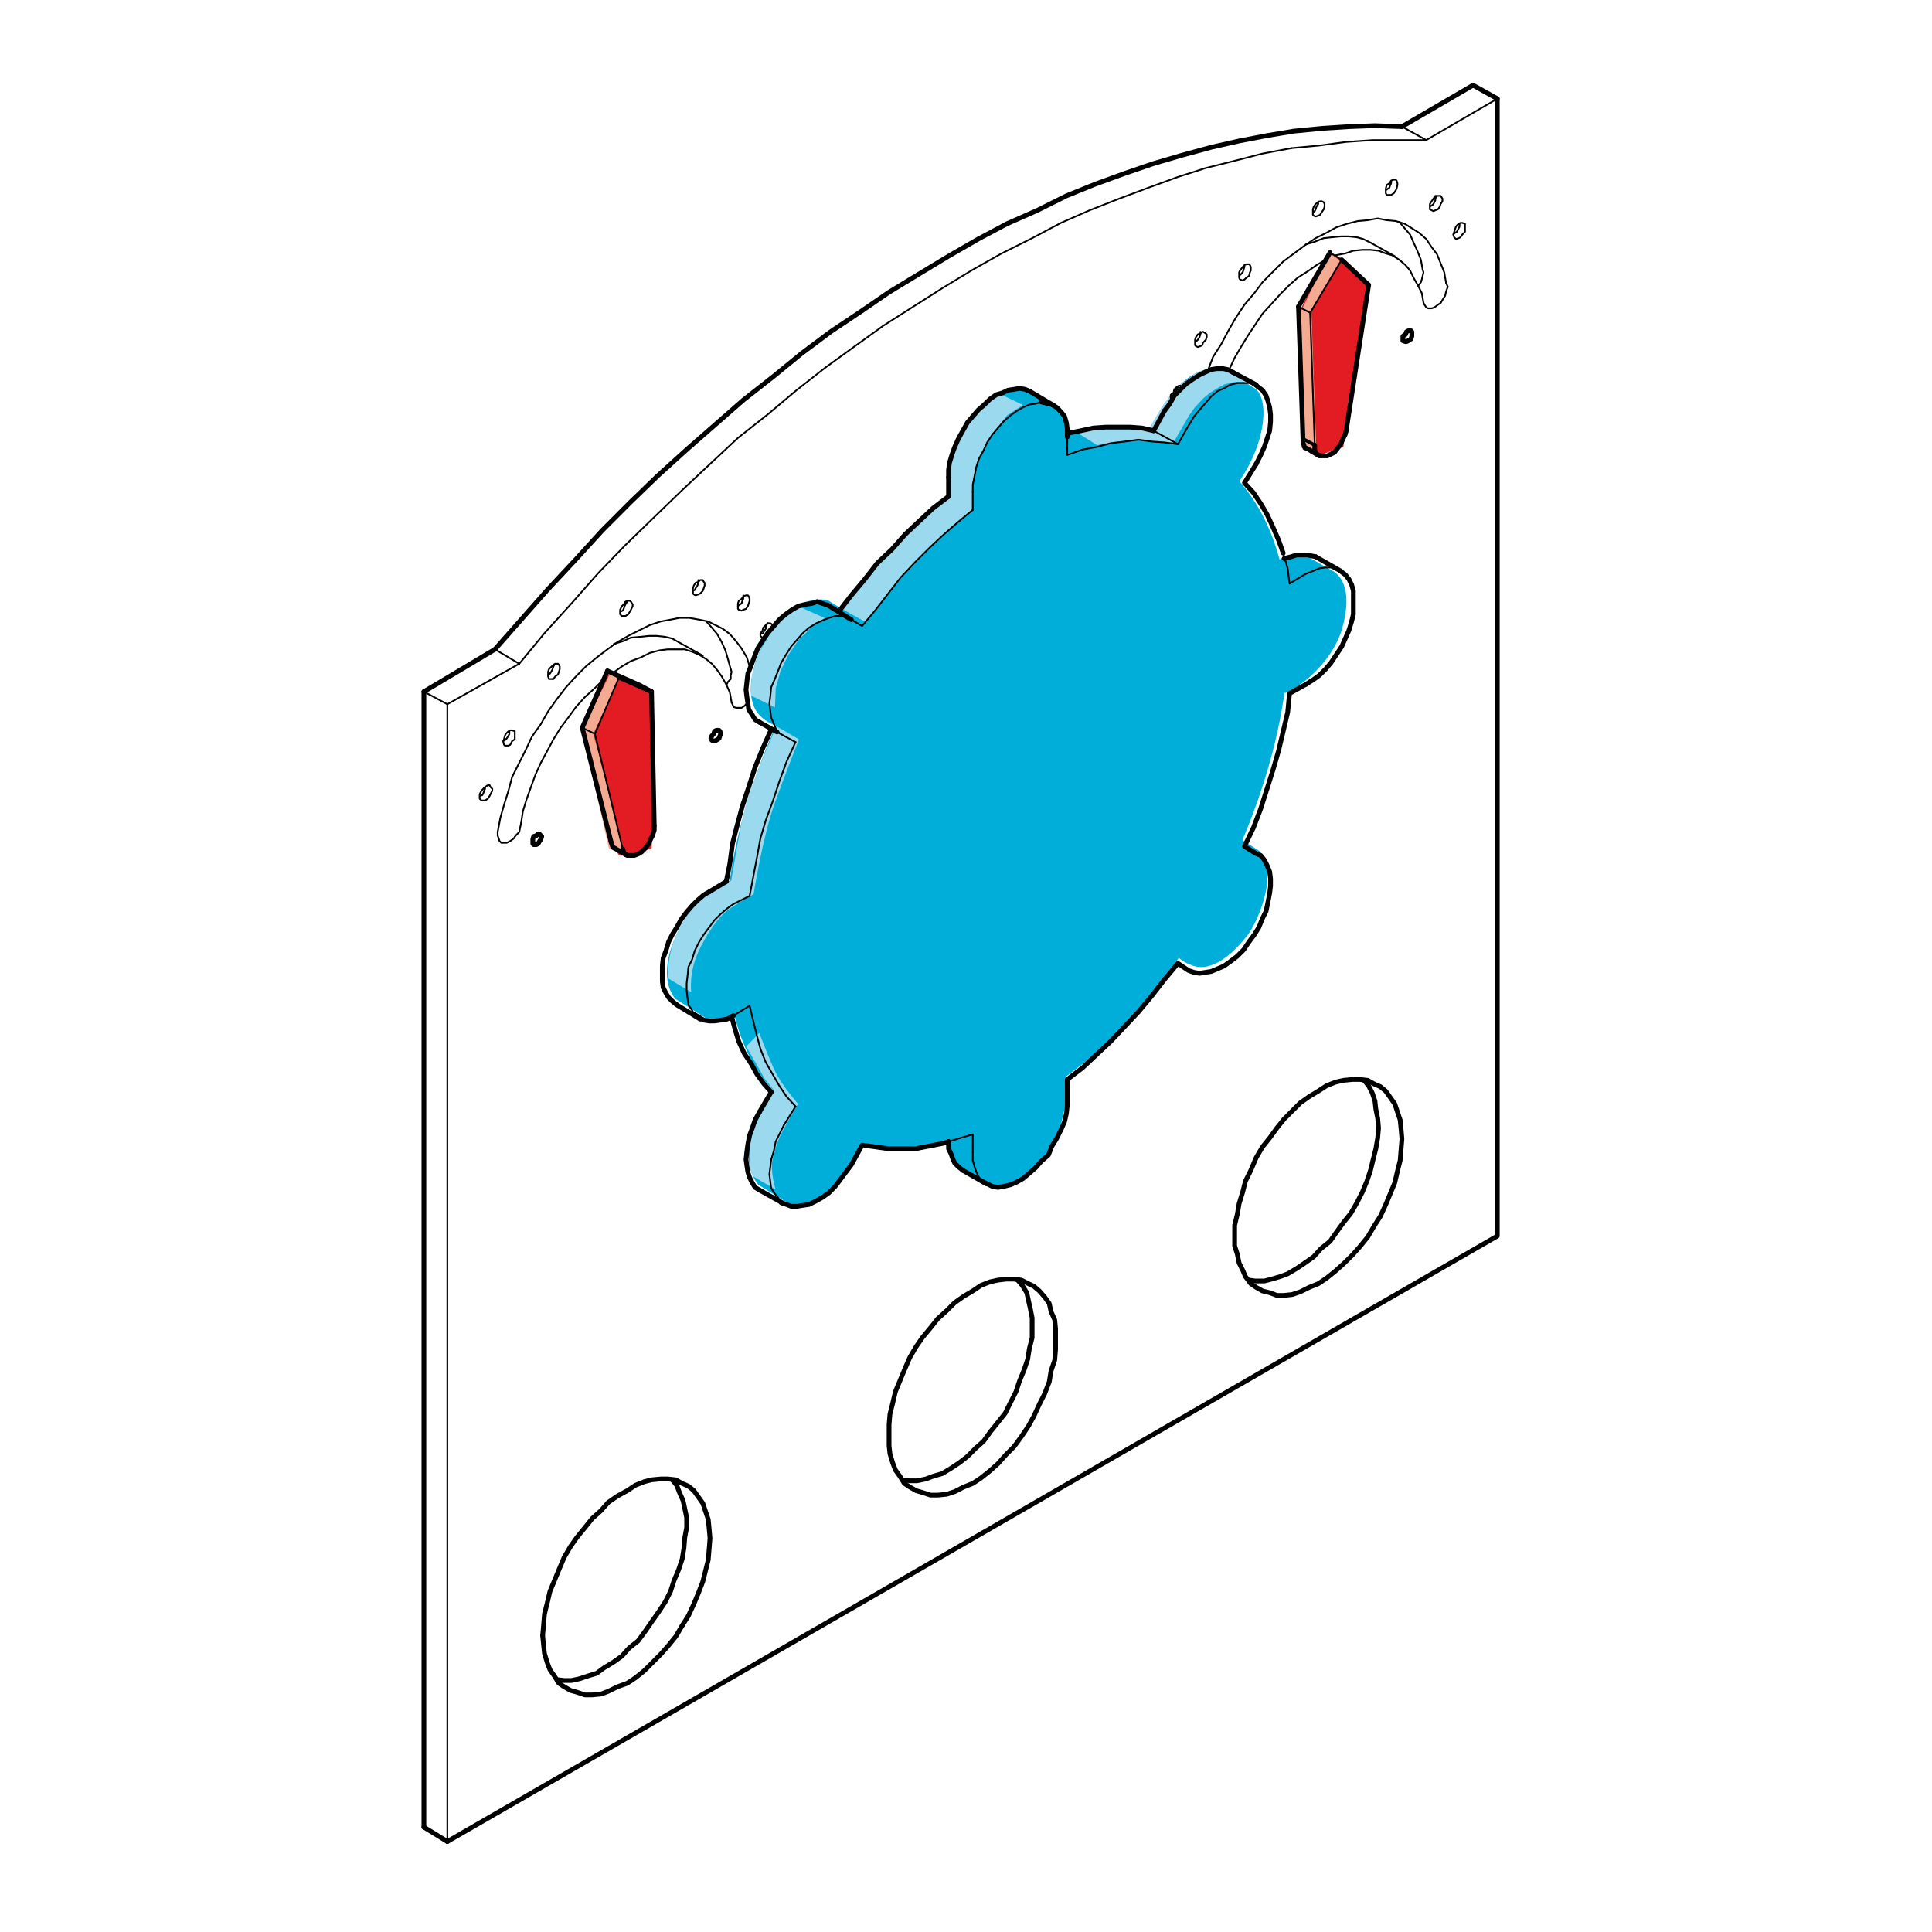 <?xml version="1.0" encoding="UTF-8"?>
<svg id="Layer_1" data-name="Layer 1" xmlns="http://www.w3.org/2000/svg" width="220" height="220" viewBox="0 0 220 220">
  <rect width="220" height="220" style="fill: #fff;"/>
  <g>
    <path d="M138.87,52.6c8.49,6.97,9.47,20.02,5.99,33.21-3.2,12.19-10.24,24.5-17.85,32.23-1.85,1.87-4.09,3.32-5.88,4.76-13.81,11.11-25.24,9.36-33.1,1.34-4.42-4.51-6.37-13.25-4.93-23.85.75-5.53,2.59-11.59,5.19-17.53,2.43-5.58,5.51-11.07,9.56-16,15.49-18.82,31.22-22.19,41.03-14.15Z" style="fill: #00aeda;"/>
    <path d="M86.76,109.97c.15,4.6-4.98,7.22-6.59,5.83l-3.28-2.07c-2.6-3.29.62-9.58,3.8-11.91,1.11-.82,1.86-1.5,2.6-1.56,2.98-.25,3.34,5.24,3.48,9.7Z" style="fill: #00aeda;"/>
    <path d="M95.42,134.69c-.52.6-3.11,3.34-5.58,2.38l-3.49-2.16c-2.6-3.29-.02-8.07,1.77-10.77.77-1.15,9.25,3.93,9.98,3.84,1.28-.16.21,3.35-2.68,6.71Z" style="fill: #00aeda;"/>
    <path d="M118.17,132.46c-.57.55-3.11,3.33-5.58,2.38l-3.45-2.04c-2.6-3.29-.07-8.19,1.73-10.89.77-1.15,9.42-.92,10.16-.92.47,0,1.36,7.44-2.86,11.47Z" style="fill: #00aeda;"/>
    <path d="M141.12,54.79c3.22-4.64,3.46-9.86,1.52-10.71l-3.27-2.08c-4.72-.77-7.52,4.86-9.41,8.84-.6,1.25.06,2.22.33,2.92,1.09,2.83,8.3,4.69,10.83,1.03Z" style="fill: #00aeda;"/>
    <path d="M152.96,71.09c.18-.78,1.12-4.39-1.02-5.97l-3.44-1.97c-4.13-.41-6.66,4.4-7.89,7.4-.53,1.29,4.24,7.62,4.57,8.3.57,1.17,6.62-2.64,7.78-7.76Z" style="fill: #00aeda;"/>
    <path d="M142.03,106.54c.99-1.26,3.7-6.85,1.37-9.64l-1.94-1.24c-3.24-2.64-6.67,1.47-9.33,3.3-1.13.78-1.18,9.52,3.74,11.01.45.14,2.71.95,6.15-3.43Z" style="fill: #00aeda;"/>
    <path d="M111.19,46.62c.55-.57,3.24-3.14,5.7-2.15l3.56,2.09c2.57,3.32-.34,7.67-2.17,10.35-.78,1.15-9.47-.3-10.19-.43-.2-.03-.52-6.12,3.1-9.87Z" style="fill: #00aeda;"/>
    <path d="M86.63,73.87c.94-2.17,4.18-6.37,7.67-5.5l1.95,1.21c3.77,1.76,1.69,6.73,1.26,9.96-.18,1.38-7.56,5.65-11.08,1.84-.93-1-1.6-3.4.19-7.51Z" style="fill: #00aeda;"/>
    <path d="M88.41,82.7l2.57,1.49s-1.63,4.11-2.81,7.41c-1.3,3.61-2.36,10.22-2.36,10.22,0,0-.69.35-2.57,1.55-1.42.91-2.88,3.14-3.75,5.08-1.08,2.42-.78,4.54-.78,4.54l-2.64-1.59s-.25-3.07,1.57-6.25c1.12-1.95,2.04-2.73,3.04-3.33,1-.59,2.6-1.56,2.6-1.56,0,0,1.08-6.93,1.83-9.27.98-3.07,3.31-8.29,3.31-8.29Z" style="fill: #9bdaee;"/>
    <path d="M84.98,119.16l1.48-1.54s1.1,2.93,1.85,4.47c.75,1.54,2.56,3.6,2.56,3.6,0,0-1.69,2.84-2.14,3.9-.45,1.06-.44,1.28-.73,2.34-.36,1.34.31,3.48.31,3.48-.21-.07-2.64-1.51-2.64-1.51l-.31-1.12s-.04-1.67.04-2.28c.11-.89.53-2.23.53-2.23l2.19-4.13-1.03-1.28-2.11-3.69Z" style="fill: #9bdaee;"/>
    <polyline points="90.8 68.99 93.91 70.37 92.36 71.38 91.74 72.1 90.99 72.78 89.76 74.59 88.87 76.44 88.33 78.37 88.25 80.55 85.52 79.2 85.52 78.18 85.61 76.92 85.97 75.65 86.51 74.17 87.31 72.82 88.08 71.52 88.87 70.69 89.71 69.83 90.65 69.23" style="fill: #9bdaee;"/>
    <polygon points="95.93 69.36 98.63 70.88 99.69 69.44 102.99 65.4 107.36 60.88 110.68 58.2 110.68 55.9 111.05 53.33 111.68 51.67 112.58 50.01 114.68 47.29 116.48 46.12 113.68 44.77 111.13 46.78 109.38 49.37 108.26 52.46 108.03 54.29 107.84 56.69 102.48 61.57 98.97 65.4 95.93 69.36" style="fill: #9bdaee;"/>
    <polyline points="122.37 49.1 122.46 49.15 124.94 50.69 126.84 50.32 128.25 50.17 129.54 50.03 131.05 50.21 132.51 50.34 133.55 50.52 135.4 47.32 136.04 46.41 136.99 45.39 137.77 44.73 138.76 44.13 139.4 43.78 140.69 43.47 141.71 43.47 139.46 42.04 138.05 41.94 136.95 42.15 136.04 42.56 135.48 43.04 134.5 43.68 133.59 44.69 132.44 46.12 130.75 48.95 129.73 48.66 128.08 48.59 126.61 48.59 125.04 48.66" style="fill: #9bdaee;"/>
    <polygon points="68.92 76.97 66.3 82.86 69.68 96.18 70.5 97.41 71.84 97.41 74.19 96.59 74.47 92.49 74.19 78.76 69.68 76.71 68.92 76.97" style="fill: #e31b23;"/>
    <polyline points="69.17 76.4 70.42 77.32 67.57 83.57 71.12 97.1 69.35 96.69 66.3 83.16 69.33 76.97" style="fill: #f4ab92;"/>
    <polygon points="151.24 28.76 147.98 35.47 148.46 50.48 149.27 51.71 150.61 51.71 152.97 50.89 153.58 45.32 156.06 32.55 152.37 29.32 151.24 28.76" style="fill: #e31b23;"/>
    <polyline points="151.45 28.86 152.68 29.75 149.33 35.51 149.9 51.4 148.12 50.99 147.98 35.78 151 29.58" style="fill: #f4ab92;"/>
    <g>
      <polyline points="157.8 21.69 157.8 21.49 157.9 21.08 158.21 20.87 158.41 20.56 158.72 20.46 158.93 20.46 159.03 20.56 159.13 20.87 159.13 21.08 159.03 21.49 158.93 21.69 158.72 22 158.41 22.2 158.21 22.2 157.9 22.2 157.8 22 157.8 21.69 157.9 21.59 158.21 21.38 158.31 21.08 158.41 20.87 158.41 20.56" style="fill: none; stroke: #000; stroke-linecap: round; stroke-linejoin: round; stroke-width: .19px;"/>
      <polyline points="136.08 39.01 136.08 38.7 136.18 38.39 136.39 38.08 136.69 37.98 136.9 37.78 137 37.78 137.31 37.98 137.41 38.08 137.41 38.39 137.31 38.7 137 39.01 136.9 39.31 136.69 39.42 136.39 39.52 136.18 39.42 136.08 39.31 136.08 39.01 136.18 38.9 136.39 38.7 136.59 38.39 136.69 38.08 136.69 37.78" style="fill: none; stroke: #000; stroke-linecap: round; stroke-linejoin: round; stroke-width: .19px;"/>
      <polyline points="141.1 31.42 141.1 31.01 141.2 30.81 141.51 30.4 141.71 30.19 141.92 30.09 142.23 30.09 142.33 30.19 142.43 30.4 142.43 30.81 142.33 31.01 142.23 31.42 141.92 31.63 141.71 31.83 141.51 31.94 141.2 31.83 141.1 31.63 141.1 31.42 141.31 31.22 141.51 31.01 141.61 30.71 141.71 30.4 141.71 30.19" style="fill: none; stroke: #000; stroke-linecap: round; stroke-linejoin: round; stroke-width: .19px;"/>
      <polyline points="54.62 90.64 54.62 90.44 54.83 90.03 55.03 89.82 55.24 89.62 55.55 89.41 55.75 89.41 55.85 89.62 56.06 89.82 56.06 90.03 55.85 90.44 55.75 90.64 55.55 90.95 55.24 91.15 55.03 91.15 54.83 91.15 54.62 90.95 54.62 90.64 54.93 90.54 55.03 90.34 55.14 90.03 55.24 89.82 55.24 89.62" style="fill: none; stroke: #000; stroke-linecap: round; stroke-linejoin: round; stroke-width: .19px;"/>
      <polyline points="57.29 84.39 57.39 84.19 57.49 83.78 57.59 83.57 57.9 83.27 58.11 83.16 58.31 83.16 58.62 83.27 58.62 83.57 58.62 83.78 58.62 84.19 58.31 84.39 58.11 84.8 57.9 84.91 57.59 84.91 57.49 84.91 57.39 84.8 57.29 84.39 57.49 84.29 57.7 84.09 57.9 83.78 58 83.57 58 83.27" style="fill: none; stroke: #000; stroke-linecap: round; stroke-linejoin: round; stroke-width: .19px;"/>
      <polyline points="62.41 76.81 62.41 76.5 62.51 76.2 62.82 75.89 63.02 75.69 63.23 75.58 63.54 75.58 63.64 75.69 63.74 75.89 63.74 76.2 63.64 76.5 63.54 76.81 63.23 77.02 63.02 77.32 62.82 77.32 62.51 77.32 62.41 77.02 62.41 76.81 62.62 76.71 62.82 76.4 62.92 76.2 63.02 75.89 63.13 75.69" style="fill: none; stroke: #000; stroke-linecap: round; stroke-linejoin: round; stroke-width: .19px;"/>
      <polyline points="70.61 69.64 70.61 69.44 70.81 69.03 71.02 68.82 71.22 68.51 71.53 68.41 71.73 68.41 71.84 68.51 72.04 68.82 72.04 69.03 71.84 69.44 71.73 69.64 71.53 69.95 71.22 70.15 71.02 70.15 70.81 70.15 70.61 69.95 70.61 69.64 70.92 69.54 71.02 69.33 71.12 69.03 71.22 68.82 71.43 68.51" style="fill: none; stroke: #000; stroke-linecap: round; stroke-linejoin: round; stroke-width: .19px;"/>
      <polyline points="149.5 24.15 149.5 23.84 149.6 23.53 149.81 23.23 150.11 23.02 150.32 22.92 150.52 22.92 150.73 23.02 150.83 23.23 150.83 23.53 150.73 23.84 150.52 24.15 150.32 24.46 150.11 24.56 149.81 24.66 149.6 24.56 149.5 24.46 149.5 24.15 149.71 24.05 149.81 23.84 149.91 23.53 150.11 23.23 150.11 22.92" style="fill: none; stroke: #000; stroke-linecap: round; stroke-linejoin: round; stroke-width: .19px;"/>
      <polyline points="78.91 67.28 78.91 66.98 79.01 66.67 79.21 66.36 79.52 66.26 79.73 66.05 80.03 66.05 80.14 66.26 80.24 66.36 80.24 66.67 80.14 66.98 80.03 67.28 79.73 67.59 79.52 67.69 79.21 67.79 79.01 67.69 78.91 67.59 78.91 67.28 79.11 67.18 79.21 66.98 79.42 66.67 79.52 66.36 79.52 66.05" style="fill: none; stroke: #000; stroke-linecap: round; stroke-linejoin: round; stroke-width: .19px;"/>
      <polyline points="84.03 69.03 84.03 68.72 84.13 68.41" style="fill: none; stroke: #000; stroke-linecap: round; stroke-linejoin: round; stroke-width: .19px;"/>
      <polyline points="84.13 68.41 84.44 68.2 84.64 67.9 84.95 67.79 85.16 67.79 85.26 67.9 85.36 68.2 85.36 68.41 85.26 68.72 85.16 69.03 84.95 69.33 84.64 69.44 84.44 69.54 84.13 69.44 84.03 69.33 84.03 69.03 84.13 68.92 84.44 68.72 84.54 68.41 84.64 68.2 84.64 67.79" style="fill: none; stroke: #000; stroke-linecap: round; stroke-linejoin: round; stroke-width: .19px;"/>
      <polyline points="87 72.71 86.8 72.61 86.59 72.41 86.59 72.1 86.8 71.89 86.9 71.48 87.1 71.28 87.41 70.97 87.61 70.97 87.72 70.97 88.03 71.18 88.03 71.38" style="fill: none; stroke: #000; stroke-linecap: round; stroke-linejoin: round; stroke-width: .19px;"/>
      <polyline points="86.59 72.2 86.9 72.1 87 71.89 87.2 71.59 87.2 71.28 87.41 70.97" style="fill: none; stroke: #000; stroke-linecap: round; stroke-linejoin: round; stroke-width: .19px;"/>
      <polyline points="162.82 23.53 162.82 23.23 163.02 22.92 163.23 22.61 163.44 22.3 163.74 22.3 163.95 22.3 164.05 22.3 164.25 22.61 164.25 22.92 164.05 23.23 163.95 23.53 163.74 23.84 163.44 23.94 163.23 24.05 163.02 23.94 162.82 23.84 162.82 23.53 163.13 23.33 163.23 23.23 163.44 22.82 163.44 22.61 163.64 22.3" style="fill: none; stroke: #000; stroke-linecap: round; stroke-linejoin: round; stroke-width: .19px;"/>
      <polyline points="133.52 45.56 133.31 45.36 133.31 44.95 133.62 44.74 133.72 44.33 133.93 44.13 134.23 43.92 134.44 43.92 134.75 44.13" style="fill: none; stroke: #000; stroke-linecap: round; stroke-linejoin: round; stroke-width: .19px;"/>
      <polyline points="133.31 45.15 133.62 45.05 133.72 44.85 133.93 44.54 133.93 44.33 134.13 44.13" style="fill: none; stroke: #000; stroke-linecap: round; stroke-linejoin: round; stroke-width: .19px;"/>
      <polyline points="165.48 26.71 165.59 26.4 165.69 26.1 165.79 25.79 166.1 25.48 166.3 25.38 166.51 25.38 166.82 25.48 166.82 25.79 166.82 25.99 166.82 26.4 166.51 26.71 166.3 27.02 166.1 27.12 165.79 27.22 165.69 27.12 165.59 27.02 165.48 26.71 165.69 26.51 165.89 26.4 166.1 25.99 166.2 25.79 166.2 25.48" style="fill: none; stroke: #000; stroke-linecap: round; stroke-linejoin: round; stroke-width: .19px;"/>
      <polyline points="60.67 95.87 60.67 95.56 60.77 95.25 61.08 95.15 61.28 94.95 61.39 94.95 61.59 95.15 61.69 95.25 61.59 95.56 61.39 95.87 61.28 96.07 61.08 96.18 60.77 96.18 60.67 96.07 60.67 95.87" style="fill: none; stroke: #000; stroke-linecap: round; stroke-linejoin: round; stroke-width: .54px;"/>
      <polyline points="80.95 84.09 81.06 83.78 81.26 83.57 81.36 83.27 81.57 83.16 81.88 83.16 81.98 83.27 82.08 83.57 81.98 83.78 81.88 84.09 81.57 84.29 81.36 84.39 81.26 84.39 81.06 84.29 80.95 84.09" style="fill: none; stroke: #000; stroke-linecap: round; stroke-linejoin: round; stroke-width: .54px;"/>
      <polyline points="159.75 38.6 159.75 38.29 160.05 38.08 160.16 37.78 160.36 37.67 160.67 37.67 160.77 37.78 160.77 38.08 160.77 38.29 160.67 38.6 160.36 38.8 160.16 38.9 160.05 38.9 159.75 38.8 159.75 38.6" style="fill: none; stroke: #000; stroke-linecap: round; stroke-linejoin: round; stroke-width: .54px;"/>
      <polyline points="63.43 191.26 64.25 191.36 65.07 191.36 66 191.16 66.92 190.85 67.94 190.54 68.76 189.93 69.79 189.31 70.81 188.59 71.63 187.67 72.66 186.85 73.48 185.73 74.19 184.7 74.91 183.68 75.73 182.45 76.35 181.22 76.75 179.99 77.27 178.76 77.68 177.53 77.88 176.3 77.98 175.07 78.19 173.94 78.19 172.82 77.98 171.79 77.78 170.87 77.37 169.95 77.06 169.13 76.55 168.51" style="fill: none; stroke: #000; stroke-linecap: round; stroke-linejoin: round; stroke-width: .54px;"/>
      <polyline points="61.79 186.24 61.9 185.01 62 183.78 62.31 182.55 62.62 181.22 63.13 179.99 63.64 178.76 64.25 177.32 64.97 176.09 65.69 175.07 66.61 173.94 67.43 172.92 68.45 172 69.27 171.07 70.3 170.36 71.43 169.74 72.35 169.13 73.37 168.72 74.19 168.51 75.22 168.41 76.04 168.41 76.96 168.51 77.68 168.92 78.39 169.23 79.01 169.74 79.52 170.46 80.03 171.18 80.34 172.1 80.65 173.02 80.75 174.05 80.85 175.17 80.75 176.4 80.65 177.63 80.34 178.86 80.03 180.09 79.52 181.42 79.01 182.65 78.39 183.99 77.68 185.11" style="fill: none; stroke: #000; stroke-linecap: round; stroke-linejoin: round; stroke-width: .54px;"/>
      <polyline points="77.68 185.11 76.96 186.34 76.04 187.47 75.22 188.39 74.19 189.42 73.37 190.24 72.35 191.06 71.43 191.67 70.3 192.08 69.27 192.59 68.45 192.9 67.43 193 66.61 193 65.69 192.69 64.97 192.49 64.25 192.08 63.64 191.67 63.13 190.85 62.62 190.13 62.31 189.31 62 188.29 61.9 187.37 61.79 186.24" style="fill: none; stroke: #000; stroke-linecap: round; stroke-linejoin: round; stroke-width: .54px;"/>
      <polyline points="102.78 168.51 103.6 168.62 104.42 168.62 105.44 168.41 106.26 168.1 107.29 167.8 108.31 167.18 109.23 166.57 110.16 165.85 111.08 164.93 112 164.11 112.82 162.98 113.64 161.96 114.46 160.93 115.07 159.7 115.69 158.47 116.1 157.24 116.61 156.01 117.02 154.79 117.22 153.55 117.53 152.32 117.53 151.2 117.53 150.07 117.33 149.05 117.12 148.12 116.92 147.2 116.41 146.38 115.89 145.77" style="fill: none; stroke: #000; stroke-linecap: round; stroke-linejoin: round; stroke-width: .54px;"/>
      <polyline points="101.24 163.49 101.24 162.26 101.34 161.04 101.65 159.8 101.96 158.47 102.47 157.24 102.98 156.01 103.6 154.58 104.32 153.35 105.03 152.32 105.96 151.2 106.78 150.17 107.8 149.25 108.72 148.33 109.74 147.61 110.77 147 111.69 146.38 112.72 145.97 113.64 145.77 114.56 145.66 115.48 145.66 116.3 145.77 117.12 146.18 117.74 146.48 118.35 147 118.97 147.71 119.48 148.43 119.68 149.35 120.1 150.28 120.2 151.3 120.2 152.43 120.2 153.66 120.1 154.89 119.68 156.12 119.48 157.35 118.97 158.68 118.35 159.91 117.74 161.24 117.12 162.37 116.3 163.6 115.48 164.72 114.56 165.64 113.64 166.67 112.72 167.49 111.69 168.31 110.77 168.92 109.74 169.33 108.72 169.85 107.8 170.15 106.78 170.25 105.96 170.25 105.03 169.95 104.32 169.74 103.6 169.33 102.98 168.92 102.47 168.1 101.96 167.39 101.65 166.57 101.34 165.54 101.24 164.62 101.24 163.49" style="fill: none; stroke: #000; stroke-linecap: round; stroke-linejoin: round; stroke-width: .54px;"/>
      <polyline points="59.34 93.72 59.23 94.23 59.13 94.74 58.72 95.15 58.52 95.46 58.11 95.77 57.7 95.97 57.39 95.97 57.08 95.97 56.88 95.77 56.78 95.46 56.67 95.15 56.67 94.74" style="fill: none; stroke: #000; stroke-linecap: round; stroke-linejoin: round; stroke-width: .19px;"/>
      <polyline points="69.89 73.33 70.92 73.02 71.84 72.61 72.96 72.51 73.88 72.41 74.81 72.41 75.73 72.51 76.55 72.71 77.27 73.12" style="fill: none; stroke: #000; stroke-linecap: round; stroke-linejoin: round; stroke-width: .19px;"/>
      <polyline points="83.31 79.99 83.11 78.86 82.7 77.94 82.18 77.02 81.67 76.3 81.06 75.58 80.44 75.07 79.62 74.56 78.91 74.25 77.98 73.94 77.06 73.94 76.04 73.94 75.12 74.05 73.99 74.35 72.96 74.87 71.84 75.28 70.81 75.89 69.68 76.71" style="fill: none; stroke: #000; stroke-linecap: round; stroke-linejoin: round; stroke-width: .19px;"/>
      <polyline points="68.66 77.43 67.74 78.35 66.61 79.37 65.59 80.5 64.77 81.63 63.84 82.86 63.02 84.19 62.31 85.52 61.59 86.85 60.98 88.19 60.46 89.62 59.95 91.05 59.54 92.39 59.34 93.72" style="fill: none; stroke: #000; stroke-linecap: round; stroke-linejoin: round; stroke-width: .19px;"/>
      <polyline points="82.7 78.04 82.9 77.63 83.21 77.32 83.21 76.91 83.31 76.5 83.21 76.2" style="fill: none; stroke: #000; stroke-linecap: round; stroke-linejoin: round; stroke-width: .19px;"/>
      <polyline points="85.05 80.09 84.75 80.4 84.44 80.6 84.13 80.6 83.82 80.6 83.52 80.5 83.41 80.19 83.31 79.99" style="fill: none; stroke: #000; stroke-linecap: round; stroke-linejoin: round; stroke-width: .19px;"/>
      <polyline points="83.21 76.2 82.9 75.07 82.6 74.05 82.18 73.12 81.67 72.2 81.06 71.48 80.44 70.77" style="fill: none; stroke: #000; stroke-linecap: round; stroke-linejoin: round; stroke-width: .19px;"/>
      <polyline points="56.67 94.74 56.98 93.1 57.39 91.67 57.9 90.03 58.31 88.49 59.13 86.85 59.85 85.42 60.57 83.88 61.59 82.45 62.41 81.01 63.43 79.58 64.46 78.25 65.59 77.02 66.71 75.89 67.94 74.87 69.17 73.94 70.3 73.12 71.53 72.41 72.76 71.79 73.99 71.18 75.22 70.77 76.35 70.56 77.37 70.36 78.5 70.36 79.62 70.56 80.65 70.77 81.47 71.18 82.29 71.59 83.11 72.2 83.82 73.02 84.44 73.84 85.05 74.87 85.36 75.89" style="fill: none; stroke: #000; stroke-linecap: round; stroke-linejoin: round; stroke-width: .19px;"/>
      <polyline points="162 30.71 161.8 29.58 161.39 28.55 160.97 27.63 160.57 26.71 159.95 25.99 159.34 25.27" style="fill: none; stroke: #000; stroke-linecap: round; stroke-linejoin: round; stroke-width: .19px;"/>
      <polyline points="137.51 42.28 138.13 40.64 139.05 39.21 139.87 37.67 140.69 36.24 141.71 34.7 142.84 33.37 143.76 32.14 144.99 30.91 146.12 29.78 147.35 28.86 148.58 27.94 149.81 27.12 151.04 26.51 152.16 25.89 153.39 25.48 154.62 25.17 155.75 25.07 156.88 24.87 157.9 25.07 158.93 25.17 159.95 25.48 160.77 25.99 161.59 26.51 162.41 27.22 163.02 28.14 163.64 28.96 164.05 29.99 164.46 31.01 164.67 32.24" style="fill: none; stroke: #000; stroke-linecap: round; stroke-linejoin: round; stroke-width: .19px;"/>
      <polyline points="148.68 27.84 149.71 27.53 150.73 27.12 151.65 27.02 152.68 26.92 153.6 26.92 154.52 27.02 155.24 27.22 156.06 27.63" style="fill: none; stroke: #000; stroke-linecap: round; stroke-linejoin: round; stroke-width: .19px;"/>
      <polyline points="162.1 34.5 161.9 33.37 161.49 32.55 160.97 31.63 160.57 30.81 160.05 30.19 159.34 29.58 158.52 29.07 157.8 28.86 156.98 28.55 156.06 28.45 155.14 28.45 154.11 28.55 153.19 28.86 152.06 29.07" style="fill: none; stroke: #000; stroke-linecap: round; stroke-linejoin: round; stroke-width: .19px;"/>
      <polyline points="150.94 29.58 149.91 30.19 148.89 30.91 147.76 31.63 146.73 32.55 145.81 33.47 144.79 34.6 143.76 35.73 142.94 36.96 142.12 38.19 141.31 39.52 140.59 40.75 139.97 42.08" style="fill: none; stroke: #000; stroke-linecap: round; stroke-linejoin: round; stroke-width: .19px;"/>
      <polyline points="161.49 32.55 161.8 32.14 161.9 31.83 162 31.42 162.1 31.01 162 30.71" style="fill: none; stroke: #000; stroke-linecap: round; stroke-linejoin: round; stroke-width: .19px;"/>
      <polyline points="164.67 32.24 164.87 32.65 164.67 33.17 164.56 33.68 164.36 33.98 164.05 34.5 163.74 34.7 163.33 35.01 163.02 35.11 162.62 35.11 162.41 35.01 162.21 34.7 162.1 34.5" style="fill: none; stroke: #000; stroke-linecap: round; stroke-linejoin: round; stroke-width: .19px;"/>
      <polyline points="142.23 145.77 142.94 145.87 143.97 145.87 144.79 145.66 145.81 145.36 146.63 145.05 147.66 144.44 148.58 143.82 149.6 143.1 150.42 142.18 151.45 141.36 152.16 140.34 152.98 139.21 153.8 138.19 154.52 136.95 155.14 135.73 155.65 134.5 156.06 133.27 156.36 132.04 156.67 130.81 156.88 129.58 156.98 128.45 156.88 127.33 156.67 126.3 156.57 125.38 156.26 124.45 155.85 123.64 155.34 123.02" style="fill: none; stroke: #000; stroke-linecap: round; stroke-linejoin: round; stroke-width: .54px;"/>
      <polyline points="140.59 140.75 140.59 139.52 140.89 138.29 141.1 137.06 141.51 135.73 141.82 134.5 142.43 133.27 143.04 131.83 143.76 130.6 144.58 129.58 145.4 128.45 146.22 127.43 147.14 126.51 148.07 125.58 149.09 124.86 150.11 124.25 151.04 123.64 152.06 123.23 152.98 123.02 154.01 122.92 154.83 122.92 155.75 123.02 156.47 123.43 157.19 123.74 157.8 124.25 158.31 124.97 158.82 125.69 159.13 126.61 159.44 127.53 159.54 128.55 159.64 129.68 159.54 130.91 159.44 132.14 159.13 133.37 158.82 134.7 158.31 135.93 157.8 137.16 157.19 138.49 156.47 139.62 155.75 140.85 154.83 141.98 154.01 142.9 152.98 143.92 152.06 144.74 151.04 145.56 150.11 146.18 149.09 146.59 148.07 147.1 147.14 147.41 146.22 147.51 145.4 147.51 144.58 147.2 143.76 147 143.04 146.59 142.43 146.18 141.82 145.36 141.51 144.64 141.1 143.82 140.89 142.79 140.59 141.87 140.59 140.75" style="fill: none; stroke: #000; stroke-linecap: round; stroke-linejoin: round; stroke-width: .54px;"/>
      <line x1="80.03" y1="74.66" x2="77.27" y2="73.12" style="fill: none; stroke: #000; stroke-linecap: round; stroke-linejoin: round; stroke-width: .19px;"/>
      <line x1="158.82" y1="29.17" x2="156.06" y2="27.63" style="fill: none; stroke: #000; stroke-linecap: round; stroke-linejoin: round; stroke-width: .19px;"/>
      <line x1="50.94" y1="80.19" x2="59.13" y2="75.58" style="fill: none; stroke: #000; stroke-linecap: round; stroke-linejoin: round; stroke-width: .19px;"/>
      <line x1="56.36" y1="73.94" x2="59.13" y2="75.58" style="fill: none; stroke: #000; stroke-linecap: round; stroke-linejoin: round; stroke-width: .19px;"/>
      <line x1="48.27" y1="78.76" x2="50.94" y2="80.19" style="fill: none; stroke: #000; stroke-linecap: round; stroke-linejoin: round; stroke-width: .19px;"/>
      <line x1="56.36" y1="73.94" x2="48.27" y2="78.76" style="fill: none; stroke: #000; stroke-linecap: round; stroke-linejoin: round; stroke-width: .54px;"/>
      <polyline points="59.13 75.58 62 72.1 65.07 68.72 68.15 65.23 71.22 62.06 74.5 58.88 77.68 55.81 80.85 52.84 84.03 49.87 87.41 47.2 90.69 44.44 93.97 41.87 97.35 39.42 100.63 37.06 104.01 34.91 107.39 32.76 110.77 30.71 114.05 28.86 117.53 27.12 120.81 25.38 124.09 23.94 127.47 22.61 130.75 21.38 134.13 20.15 137.31 19.13 140.59 18.31 143.76 17.49 147.04 16.87" style="fill: none; stroke: #000; stroke-linecap: round; stroke-linejoin: round; stroke-width: .19px;"/>
      <polyline points="147.04 16.87 150.22 16.57 153.29 16.16 156.36 15.95 159.44 15.95 162.41 15.95" style="fill: none; stroke: #000; stroke-linecap: round; stroke-linejoin: round; stroke-width: .19px;"/>
      <line x1="159.64" y1="14.42" x2="162.41" y2="15.95" style="fill: none; stroke: #000; stroke-linecap: round; stroke-linejoin: round; stroke-width: .19px;"/>
      <polyline points="159.64 14.42 156.57 14.31 153.6 14.42 150.52 14.62 147.35 14.93 144.28 15.44 141.1 16.05 137.92 16.77 134.54 17.69 131.37 18.62 128.09 19.74 124.71 20.97 121.43 22.3 118.15 23.94 114.66 25.48 111.39 27.22 108.01 29.17 104.62 31.22 101.24 33.27 97.96 35.52 94.58 37.78 91.3 40.23 88.03 42.9 84.64 45.56 81.36 48.43 78.19 51.2 74.91 54.17 71.73 57.24 68.56 60.42 65.48 63.8 62.41 67.08 59.34 70.56 56.36 73.94" style="fill: none; stroke: #000; stroke-linecap: round; stroke-linejoin: round; stroke-width: .54px;"/>
      <line x1="162.41" y1="15.95" x2="170.5" y2="11.24" style="fill: none; stroke: #000; stroke-linecap: round; stroke-linejoin: round; stroke-width: .19px;"/>
      <line x1="167.74" y1="9.7" x2="170.5" y2="11.24" style="fill: none; stroke: #000; stroke-linecap: round; stroke-linejoin: round; stroke-width: .54px;"/>
      <line x1="167.74" y1="9.7" x2="159.64" y2="14.42" style="fill: none; stroke: #000; stroke-linecap: round; stroke-linejoin: round; stroke-width: .54px;"/>
      <polyline points="170.5 11.24 170.5 140.75 50.94 209.7" style="fill: none; stroke: #000; stroke-linecap: round; stroke-linejoin: round; stroke-width: .54px;"/>
      <line x1="50.94" y1="209.7" x2="50.94" y2="80.19" style="fill: none; stroke: #000; stroke-linecap: round; stroke-linejoin: round; stroke-width: .19px;"/>
      <line x1="48.27" y1="208.06" x2="50.94" y2="209.7" style="fill: none; stroke: #000; stroke-linecap: round; stroke-linejoin: round; stroke-width: .54px;"/>
      <line x1="48.27" y1="78.76" x2="48.27" y2="208.06" style="fill: none; stroke: #000; stroke-linecap: round; stroke-linejoin: round; stroke-width: .54px;"/>
      <line x1="83.52" y1="102.94" x2="85.36" y2="102.02" style="fill: none; stroke: #000; stroke-linecap: round; stroke-linejoin: round; stroke-width: .19px;"/>
      <line x1="82.7" y1="100.38" x2="80.85" y2="101.5" style="fill: none; stroke: #000; stroke-linecap: round; stroke-linejoin: round; stroke-width: .54px;"/>
      <polyline points="85.36 102.02 85.77 99.87 86.18 97.72 86.59 95.46 87.2 93.41 88.03 91.15 88.74 89 89.56 86.75 90.59 84.5" style="fill: none; stroke: #000; stroke-linecap: round; stroke-linejoin: round; stroke-width: .19px;"/>
      <polyline points="87.82 83.06 86.9 85.11 85.98 87.37 85.26 89.62 84.54 91.77 83.93 94.03 83.41 96.07 83.11 98.33 82.7 100.38" style="fill: none; stroke: #000; stroke-linecap: round; stroke-linejoin: round; stroke-width: .54px;"/>
      <line x1="90.59" y1="84.5" x2="89.25" y2="83.78" style="fill: none; stroke: #000; stroke-linecap: round; stroke-linejoin: round; stroke-width: .19px;"/>
      <polyline points="88.48 83.35 89.25 83.78 88.74 83.47 88.33 82.96 88.13 82.45 87.82 81.73 87.72 81.01 87.61 80.09 87.72 79.27 87.82 78.25 88.23 77.32 88.64 76.3 88.95 75.48 89.56 74.46 90.08 73.63 90.79 72.82 91.41 72.1 92.12 71.48 92.94 70.97 93.66 70.66 94.38 70.36 95.09 70.15 95.71 70.15 96.32 70.26 96.94 70.56" style="fill: none; stroke: #000; stroke-linecap: round; stroke-linejoin: round; stroke-width: .19px;"/>
      <line x1="86.49" y1="82.24" x2="88.48" y2="83.35" style="fill: none; stroke: #000; stroke-linecap: round; stroke-linejoin: round; stroke-width: .54px;"/>
      <line x1="94.28" y1="68.92" x2="96.94" y2="70.56" style="fill: none; stroke: #000; stroke-linecap: round; stroke-linejoin: round; stroke-width: .54px;"/>
      <polyline points="94.28 68.92 93.66 68.72 93.05 68.51 92.43 68.72 91.71 68.82 90.89 69.03 90.18 69.44 89.46 69.95 88.74 70.56 88.13 71.28 87.41 72.1 86.8 73.02 86.28 73.84 85.87 74.87 85.57 75.69 85.16 76.71 85.05 77.63 84.95 78.55 85.05 79.37 85.16 80.09 85.26 80.81 85.67 81.42 85.98 81.94 86.49 82.24" style="fill: none; stroke: #000; stroke-linecap: round; stroke-linejoin: round; stroke-width: .54px;"/>
      <polyline points="96.94 70.56 98.17 71.28 99.71 69.44 101.14 67.59 102.57 65.75 104.21 64.01 105.85 62.37 107.39 60.93 109.03 59.5 110.77 58.06" style="fill: none; stroke: #000; stroke-linecap: round; stroke-linejoin: round; stroke-width: .19px;"/>
      <polyline points="108.01 56.53 106.26 57.86 104.73 59.29 103.09 60.83 101.55 62.57 99.91 64.11 98.48 65.95 96.94 67.79 95.51 69.64" style="fill: none; stroke: #000; stroke-linecap: round; stroke-linejoin: round; stroke-width: .54px;"/>
      <line x1="110.77" y1="58.06" x2="110.77" y2="56.01" style="fill: none; stroke: #000; stroke-linecap: round; stroke-linejoin: round; stroke-width: .19px;"/>
      <line x1="108.01" y1="54.37" x2="108.01" y2="56.53" style="fill: none; stroke: #000; stroke-linecap: round; stroke-linejoin: round; stroke-width: .54px;"/>
      <polyline points="118.56 45.77 119.38 45.97 119.79 46.07 120.3 46.38 120.81 46.89 121.22 47.41 121.43 48.12 121.53 48.84 121.53 49.76" style="fill: none; stroke: #000; stroke-linecap: round; stroke-linejoin: round; stroke-width: .54px;"/>
      <polyline points="110.77 56.01 110.77 55.19 110.98 54.17 111.18 53.14 111.49 52.22 112 51.3 112.41 50.38 113.02 49.46 113.64 48.74 114.25 48.02 115.07 47.3 115.79 46.79 116.51 46.38 117.22 46.07 117.94 45.97 118.56 45.77" style="fill: none; stroke: #000; stroke-linecap: round; stroke-linejoin: round; stroke-width: .19px;"/>
      <polyline points="117.22 44.54 116.71 44.33 116.1 44.23 115.48 44.33 114.77 44.44 114.15 44.74 113.44 44.95 112.72 45.46 112.1 46.07 111.39 46.69 110.77 47.41 110.16 48.12 109.64 49.05 109.13 49.97 108.72 50.89 108.42 51.71 108.11 52.73 108.01 53.55 108.01 54.37" style="fill: none; stroke: #000; stroke-linecap: round; stroke-linejoin: round; stroke-width: .54px;"/>
      <polyline points="121.53 49.76 121.53 51.81 123.27 51.2 124.91 50.89 126.45 50.48 128.09 50.28 129.62 50.07 131.16 50.28 132.59 50.38 134.13 50.58" style="fill: none; stroke: #000; stroke-linecap: round; stroke-linejoin: round; stroke-width: .19px;"/>
      <line x1="131.37" y1="49.05" x2="134.13" y2="50.58" style="fill: none; stroke: #000; stroke-linecap: round; stroke-linejoin: round; stroke-width: .19px;"/>
      <polyline points="131.37 49.05 130.03 48.74 128.7 48.64 127.37 48.64 125.94 48.64 124.5 48.74 123.07 49.05 121.53 49.35" style="fill: none; stroke: #000; stroke-linecap: round; stroke-linejoin: round; stroke-width: .54px;"/>
      <line x1="134.13" y1="50.58" x2="135.36" y2="48.43" style="fill: none; stroke: #000; stroke-linecap: round; stroke-linejoin: round; stroke-width: .19px;"/>
      <line x1="132.59" y1="46.79" x2="131.37" y2="49.05" style="fill: none; stroke: #000; stroke-linecap: round; stroke-linejoin: round; stroke-width: .54px;"/>
      <polyline points="142.84 43.72 143.35 44.13 143.76 44.44 144.17 45.05 144.38 45.67 144.58 46.38 144.68 47.2 144.68 48.02 144.58 49.05 144.28 49.97 143.97 50.89 143.56 51.81 143.04 52.84" style="fill: none; stroke: #000; stroke-linecap: round; stroke-linejoin: round; stroke-width: .54px;"/>
      <polyline points="135.36 48.43 135.98 47.41 136.59 46.69 137.21 45.97 137.92 45.15 138.64 44.54 139.36 44.23 140.08 43.82 140.89 43.62 141.61 43.62 142.23 43.62 142.84 43.72" style="fill: none; stroke: #000; stroke-linecap: round; stroke-linejoin: round; stroke-width: .19px;"/>
      <polyline points="140.38 42.39 139.77 42.08 139.26 41.98 138.54 41.98 137.92 42.08 137.21 42.39 136.59 42.69 135.77 43.21 135.05 43.72 134.44 44.33 133.72 45.05 133.21 45.97 132.59 46.79" style="fill: none; stroke: #000; stroke-linecap: round; stroke-linejoin: round; stroke-width: .54px;"/>
      <polyline points="146.12 62.98 146.63 64.72 146.84 66.46 148.68 65.34" style="fill: none; stroke: #000; stroke-linecap: round; stroke-linejoin: round; stroke-width: .19px;"/>
      <polyline points="143.04 52.84 141.71 54.99 142.74 56.12 143.56 57.35 144.28 58.57 144.99 60.11 145.61 61.54 146.12 62.98" style="fill: none; stroke: #000; stroke-linecap: round; stroke-linejoin: round; stroke-width: .54px;"/>
      <polyline points="152.78 65.13 153.19 65.44 153.6 65.95 153.91 66.57 154.11 67.28 154.11 68.1 154.11 68.92 154.11 69.95 153.91 70.77 153.6 71.79 153.19 72.71 152.78 73.63 152.16 74.56 151.55 75.48 150.94 76.2 150.22 76.91 149.5 77.43 148.68 77.94" style="fill: none; stroke: #000; stroke-linecap: round; stroke-linejoin: round; stroke-width: .54px;"/>
      <polyline points="148.68 65.34 149.5 65.03 150.22 64.72 150.94 64.62 151.55 64.62 152.16 64.82 152.78 65.13" style="fill: none; stroke: #000; stroke-linecap: round; stroke-linejoin: round; stroke-width: .19px;"/>
      <polyline points="149.81 63.39 149.3 63.29 148.89 63.19 148.27 63.19 147.66 63.19 147.04 63.39 146.22 63.6" style="fill: none; stroke: #000; stroke-linecap: round; stroke-linejoin: round; stroke-width: .54px;"/>
      <polyline points="112 134.6 111.49 134.09 111.18 133.47 110.98 132.86 110.77 132.14 110.77 131.22" style="fill: none; stroke: #000; stroke-linecap: round; stroke-linejoin: round; stroke-width: .19px;"/>
      <polyline points="148.68 77.94 146.84 78.96 146.63 81.12 146.12 83.27 145.61 85.42 144.99 87.57 144.28 89.82 143.56 92.08 142.74 94.23 141.71 96.38 143.04 97.2 143.56 97.41 143.97 97.92 144.28 98.53 144.58 99.25 144.68 100.07 144.68 100.89 144.58 101.71 144.38 102.74 144.17 103.76 143.76 104.58 143.35 105.6 142.84 106.42 142.23 107.24 141.61 108.16 140.89 108.88 140.08 109.5 139.36 110.01 138.64 110.32 137.92 110.62 137.21 110.73 136.59 110.83 135.98 110.73 135.36 110.52 134.13 109.7 132.59 111.55 131.16 113.39 129.62 115.24 128.09 116.87 126.45 118.61 124.91 120.05 123.27 121.59 121.53 122.92 121.53 124.97 121.53 125.89 121.43 126.81 121.22 127.73 120.81 128.66 120.3 129.68 119.79 130.5 119.38 131.53 118.56 132.24 117.94 132.96 117.22 133.58 116.51 134.19 115.79 134.6 115.07 134.91 114.25 135.11 113.64 135.21 113.02 135.11 112.41 134.8 112 134.6" style="fill: none; stroke: #000; stroke-linecap: round; stroke-linejoin: round; stroke-width: .54px;"/>
      <polyline points="108.01 129.99 108.01 130.81 108.31 131.42 108.52 132.04 108.72 132.45 109.13 132.86 109.64 133.27" style="fill: none; stroke: #000; stroke-linecap: round; stroke-linejoin: round; stroke-width: .54px;"/>
      <polyline points="88.95 136.95 88.64 136.44 88.23 135.93 87.82 135.32 87.72 134.6 87.61 133.68 87.72 132.86 87.82 132.04 88.13 131.01 88.33 129.99 88.74 129.17 89.25 128.14" style="fill: none; stroke: #000; stroke-linecap: round; stroke-linejoin: round; stroke-width: .19px;"/>
      <polyline points="108.01 130 107.39 130.19 105.85 130.5 104.21 130.81 102.57 130.81 101.14 130.81 99.71 130.6 98.17 130.4 96.94 132.65 96.32 133.47 95.71 134.29 95.09 135.11 94.38 135.83 93.66 136.34 92.94 136.75 92.12 137.16 91.41 137.26 90.79 137.36 90.08 137.36 89.56 137.16 88.95 136.95" style="fill: none; stroke: #000; stroke-linecap: round; stroke-linejoin: round; stroke-width: .54px;"/>
      <polyline points="110.77 131.22 110.77 129.17 109.03 129.68 108.01 130" style="fill: none; stroke: #000; stroke-linecap: round; stroke-linejoin: round; stroke-width: .19px;"/>
      <polyline points="86.49 126.61 85.98 127.53 85.67 128.45 85.36 129.27 85.16 130.29 85.05 131.11 84.95 132.04 85.05 132.76 85.16 133.47 85.36 134.09 85.67 134.7 85.98 135.21 86.49 135.52" style="fill: none; stroke: #000; stroke-linecap: round; stroke-linejoin: round; stroke-width: .54px;"/>
      <line x1="89.25" y1="128.14" x2="90.59" y2="125.99" style="fill: none; stroke: #000; stroke-linecap: round; stroke-linejoin: round; stroke-width: .19px;"/>
      <line x1="87.82" y1="124.35" x2="86.49" y2="126.61" style="fill: none; stroke: #000; stroke-linecap: round; stroke-linejoin: round; stroke-width: .54px;"/>
      <polyline points="90.59 125.99 89.56 124.86 88.74 123.64 88.03 122.41 87.2 120.97 86.59 119.43 86.18 117.9 85.77 116.26 85.36 114.52" style="fill: none; stroke: #000; stroke-linecap: round; stroke-linejoin: round; stroke-width: .19px;"/>
      <polyline points="83.31 115.75 83.72 117.28 84.13 118.61 84.75 119.95 85.57 121.18 86.18 122.3 87 123.43 87.82 124.35" style="fill: none; stroke: #000; stroke-linecap: round; stroke-linejoin: round; stroke-width: .54px;"/>
      <polyline points="79.11 115.54 78.8 115.03 78.39 114.42 78.29 113.7 78.19 112.77 78.19 111.96 78.29 111.14 78.39 110.11 78.8 109.29 79.11 108.27 79.62 107.24 80.14 106.42 80.75 105.6 81.36 104.78 82.08 104.07 82.8 103.45 83.52 102.94" style="fill: none; stroke: #000; stroke-linecap: round; stroke-linejoin: round; stroke-width: .19px;"/>
      <polyline points="83.52 115.65 82.8 116.05 82.08 116.16 81.36 116.26 80.75 116.26 80.14 116.16 79.62 115.85 79.11 115.54" style="fill: none; stroke: #000; stroke-linecap: round; stroke-linejoin: round; stroke-width: .54px;"/>
      <line x1="85.36" y1="114.52" x2="83.52" y2="115.65" style="fill: none; stroke: #000; stroke-linecap: round; stroke-linejoin: round; stroke-width: .19px;"/>
      <polyline points="80.85 101.5 80.14 101.91 79.42 102.53 78.8 103.15 78.19 103.86 77.57 104.68 77.06 105.6 76.55 106.42 76.14 107.24 75.83 108.27 75.52 109.09 75.42 110.01 75.42 110.83 75.42 111.75 75.52 112.47 75.83 113.08 76.14 113.59 76.55 114 77.06 114.42" style="fill: none; stroke: #000; stroke-linecap: round; stroke-linejoin: round; stroke-width: .54px;"/>
      <line x1="117.22" y1="44.54" x2="119.99" y2="46.18" style="fill: none; stroke: #000; stroke-linecap: round; stroke-linejoin: round; stroke-width: .54px;"/>
      <line x1="140.38" y1="42.39" x2="143.04" y2="43.82" style="fill: none; stroke: #000; stroke-linecap: round; stroke-linejoin: round; stroke-width: .54px;"/>
      <line x1="149.81" y1="63.39" x2="152.68" y2="65.03" style="fill: none; stroke: #000; stroke-linecap: round; stroke-linejoin: round; stroke-width: .54px;"/>
      <line x1="109.64" y1="133.27" x2="112.31" y2="134.8" style="fill: none; stroke: #000; stroke-linecap: round; stroke-linejoin: round; stroke-width: .54px;"/>
      <line x1="86.49" y1="135.52" x2="89.25" y2="137.06" style="fill: none; stroke: #000; stroke-linecap: round; stroke-linejoin: round; stroke-width: .54px;"/>
      <line x1="77.06" y1="114.42" x2="79.73" y2="116.05" style="fill: none; stroke: #000; stroke-linecap: round; stroke-linejoin: round; stroke-width: .54px;"/>
      <line x1="69.17" y1="76.4" x2="66.3" y2="82.86" style="fill: none; stroke: #000; stroke-linecap: round; stroke-linejoin: round; stroke-width: .54px;"/>
      <line x1="67.74" y1="83.57" x2="66.3" y2="82.86" style="fill: none; stroke: #000; stroke-linecap: round; stroke-linejoin: round; stroke-width: .19px;"/>
      <polyline points="67.74 83.57 70.5 77.12 69.17 76.4" style="fill: none; stroke: #000; stroke-linecap: round; stroke-linejoin: round; stroke-width: .19px;"/>
      <line x1="66.3" y1="82.86" x2="69.58" y2="95.87" style="fill: none; stroke: #000; stroke-linecap: round; stroke-linejoin: round; stroke-width: .54px;"/>
      <line x1="70.92" y1="96.69" x2="67.74" y2="83.57" style="fill: none; stroke: #000; stroke-linecap: round; stroke-linejoin: round; stroke-width: .19px;"/>
      <polyline points="69.58 95.87 69.68 96.18 69.79 96.48 69.99 96.59" style="fill: none; stroke: #000; stroke-linecap: round; stroke-linejoin: round; stroke-width: .54px;"/>
      <polyline points="74.5 94.03 74.5 94.54 74.3 95.15 74.09 95.56 73.88 96.07 73.48 96.59 73.07 97 72.76 97.2 72.25 97.41 71.84 97.41 71.53 97.41 71.22 97.31 71.02 97.1 70.92 96.69" style="fill: none; stroke: #000; stroke-linecap: round; stroke-linejoin: round; stroke-width: .54px;"/>
      <line x1="74.19" y1="78.76" x2="72.86" y2="78.04" style="fill: none; stroke: #000; stroke-linecap: round; stroke-linejoin: round; stroke-width: .54px;"/>
      <line x1="74.19" y1="78.76" x2="74.5" y2="94.03" style="fill: none; stroke: #000; stroke-linecap: round; stroke-linejoin: round; stroke-width: .54px;"/>
      <line x1="72.86" y1="78.04" x2="69.17" y2="76.4" style="fill: none; stroke: #000; stroke-linecap: round; stroke-linejoin: round; stroke-width: .54px;"/>
      <line x1="70.5" y1="77.12" x2="74.19" y2="78.76" style="fill: none; stroke: #000; stroke-linecap: round; stroke-linejoin: round; stroke-width: .54px;"/>
      <line x1="71.43" y1="97.41" x2="69.99" y2="96.59" style="fill: none; stroke: #000; stroke-linecap: round; stroke-linejoin: round; stroke-width: .54px;"/>
      <line x1="151.45" y1="28.76" x2="147.86" y2="34.91" style="fill: none; stroke: #000; stroke-linecap: round; stroke-linejoin: round; stroke-width: .54px;"/>
      <line x1="149.19" y1="35.62" x2="147.86" y2="34.91" style="fill: none; stroke: #000; stroke-linecap: round; stroke-linejoin: round; stroke-width: .19px;"/>
      <polyline points="149.19 35.62 152.78 29.58 151.45 28.76" style="fill: none; stroke: #000; stroke-linecap: round; stroke-linejoin: round; stroke-width: .19px;"/>
      <line x1="147.86" y1="34.91" x2="148.37" y2="49.97" style="fill: none; stroke: #000; stroke-linecap: round; stroke-linejoin: round; stroke-width: .54px;"/>
      <line x1="149.71" y1="50.69" x2="148.37" y2="49.97" style="fill: none; stroke: #000; stroke-linecap: round; stroke-linejoin: round; stroke-width: .38px;"/>
      <line x1="149.71" y1="50.69" x2="149.19" y2="35.62" style="fill: none; stroke: #000; stroke-linecap: round; stroke-linejoin: round; stroke-width: .19px;"/>
      <polyline points="148.37 49.97 148.37 50.38 148.48 50.69 148.58 50.99 148.89 51.1" style="fill: none; stroke: #000; stroke-linecap: round; stroke-linejoin: round; stroke-width: .54px;"/>
      <polyline points="153.29 49.05 153.19 49.46 152.88 50.07 152.68 50.58 152.27 51.1 151.96 51.51 151.55 51.71 151.14 51.91 150.73 51.91 150.42 51.91 150.11 51.81 149.81 51.61 149.71 51.2 149.71 50.69" style="fill: none; stroke: #000; stroke-linecap: round; stroke-linejoin: round; stroke-width: .54px;"/>
      <line x1="155.85" y1="32.45" x2="153.29" y2="49.05" style="fill: none; stroke: #000; stroke-linecap: round; stroke-linejoin: round; stroke-width: .54px;"/>
      <line x1="152.78" y1="29.58" x2="155.85" y2="32.45" style="fill: none; stroke: #000; stroke-linecap: round; stroke-linejoin: round; stroke-width: .54px;"/>
      <line x1="150.22" y1="51.91" x2="148.89" y2="51.1" style="fill: none; stroke: #000; stroke-linecap: round; stroke-linejoin: round; stroke-width: .54px;"/>
    </g>
  </g>
</svg>